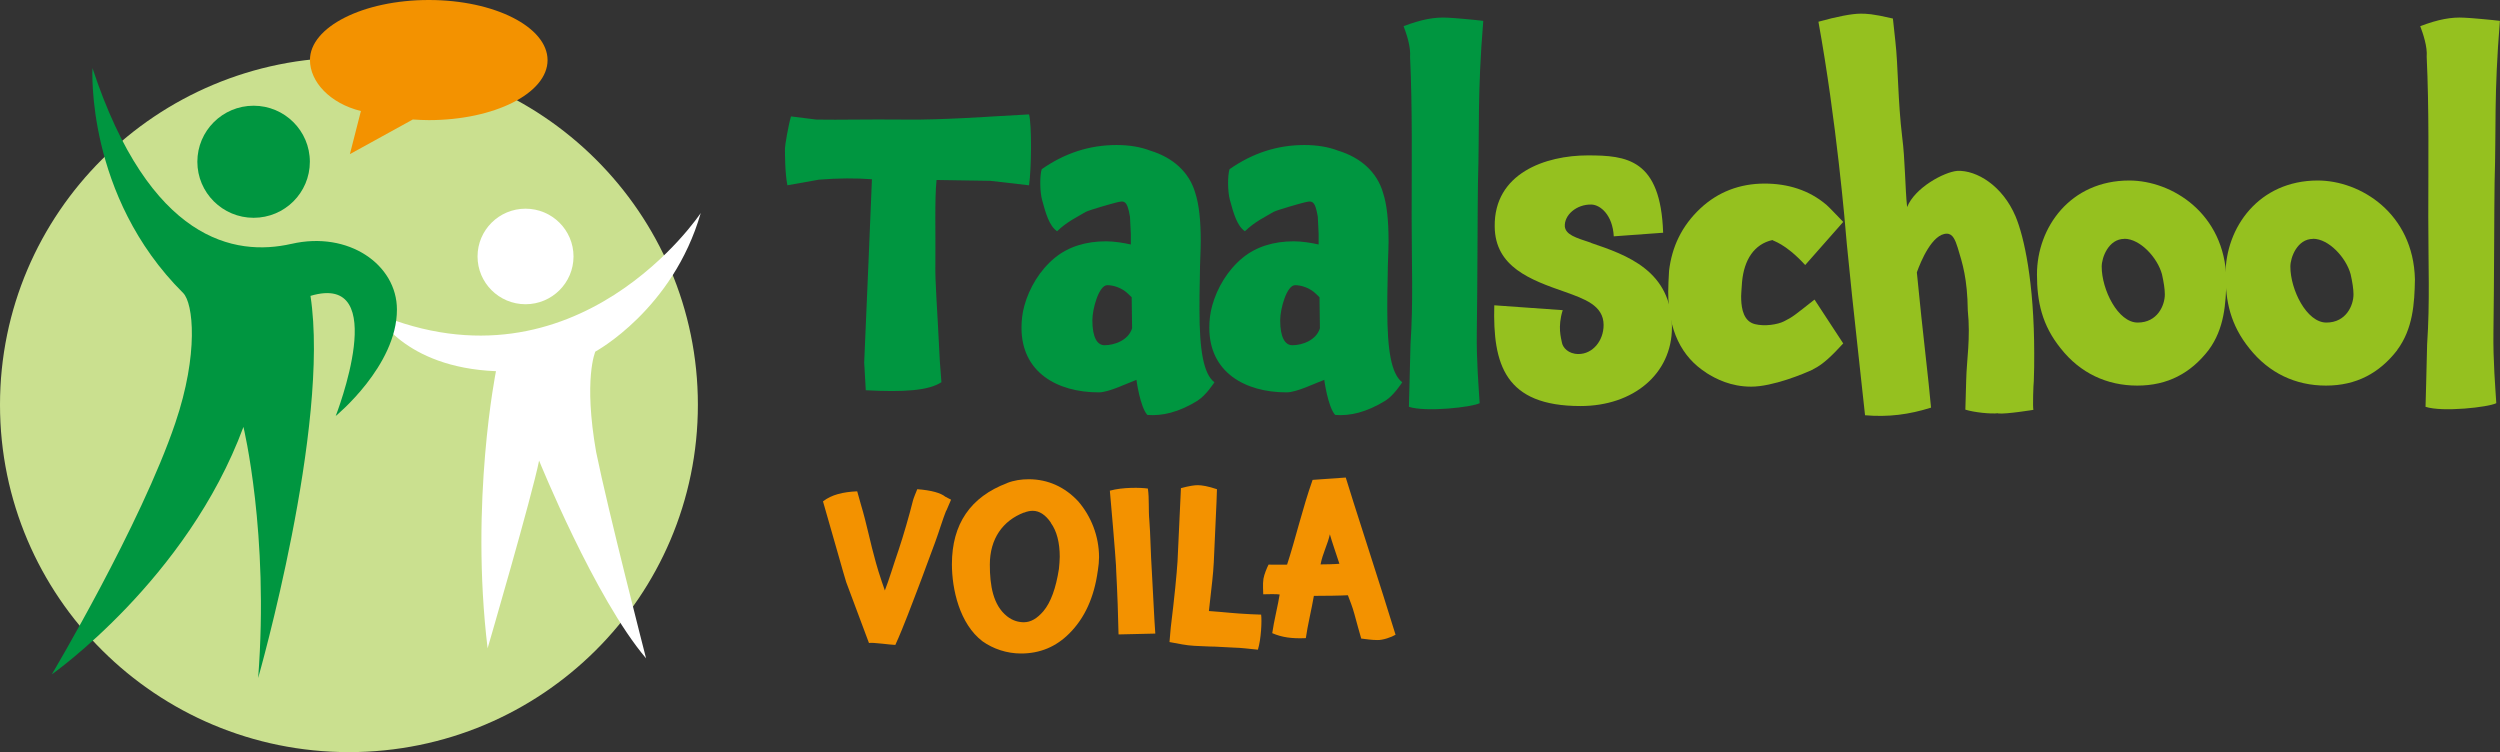 <?xml version="1.0" encoding="UTF-8"?><svg id="Layer_1" xmlns="http://www.w3.org/2000/svg" width="236" height="71" viewBox="0 0 236 71"><rect x="0" y="0" width="236" height="71" fill="#333333" stroke="none"/><defs><style>.cls-1{fill:#95c11f;}.cls-2{fill:#fff;}.cls-3{fill:#f39200;}.cls-4{fill:#009640;}.cls-5{fill:#cae08f;}</style></defs><path class="cls-5" d="M32.94,71c18.19,0,32.94-14.68,32.94-32.79S51.13,5.43,32.94,5.43,0,20.1,0,38.21s14.75,32.79,32.94,32.79Z"/><path class="cls-2" d="M49.61,28.72c2.5,0,4.53-2.02,4.53-4.51s-2.03-4.51-4.53-4.51-4.53,2.02-4.53,4.51,2.03,4.51,4.53,4.51Z"/><path class="cls-2" d="M56.28,42.7c-1.22-6.95-.08-9.51-.08-9.51,0,0,7.32-3.95,9.95-13.08,0,0-11.62,17.48-30.64,9.47,0,0,2.57,5.11,11.31,5.46,0,0-2.47,12.25-.79,26.16,0,0,4.22-14.47,4.86-17.72,0,0,5.26,12.98,10.1,18.67,0,0-3.61-14.03-4.71-19.46h0Z"/><path class="cls-4" d="M97.12,17.49l-3.63-.42-5.08-.08c-.19,1.75-.08,5.17-.11,7.83-.04,1.83.15,3.69.42,9.28l.15,1.98c-1.22.8-3.55.95-7.14.76l-.15-2.62.42-9.81.31-7.49c-1.57-.11-3.13-.11-5,.04l-2.98.53c-.23-1.14-.23-2.93-.23-3.5,0-.23.31-2.13.57-3l2.41.3c2.41.04,4.32-.04,8.6,0,3.06.04,8.1-.3,8.1-.3l3.36-.19c.27.99.23,5.13,0,6.69Z"/><path class="cls-4" d="M113.09,37.8c-1.83,1.14-3.4,1.48-4.78,1.37-.69-.76-1.03-3.31-1.03-3.31-.84.3-2.6,1.18-3.55,1.18-3.94,0-7.3-1.9-7.3-6.09,0-.72.08-1.41.27-2.09.46-1.67,1.45-3.35,2.87-4.52,1.3-1.06,2.94-1.56,4.85-1.56.73,0,1.68.15,2.33.3v-.99l-.08-1.63c-.27-1.63-.57-1.52-1.34-1.33-.34.08-2.45.68-2.83.87-.76.46-1.76.91-2.71,1.83-.73-.49-1.07-1.67-1.41-2.93-.23-.8-.23-2.36-.04-2.93,2.18-1.52,4.51-2.28,7.07-2.28,1.22,0,2.29.19,3.17.53,2.14.65,3.67,2.02,4.24,3.95.38,1.14.53,2.7.53,4.6,0,.91-.08,2.09-.08,3.16-.04,1.67-.04,2.43-.04,3.31,0,3.84.38,6.05,1.41,6.85,0,0-.8,1.25-1.57,1.71h0ZM104.53,26.92c-.8,0-1.41,2.24-1.41,3.31,0,1.63.46,2.36,1.15,2.36.92,0,2.25-.46,2.6-1.6l-.04-2.93-.31-.3c-.61-.61-1.45-.84-1.99-.84h0Z"/><path class="cls-4" d="M130.82,37.8c-1.84,1.14-3.4,1.48-4.78,1.37-.69-.76-1.03-3.31-1.03-3.31-.84.3-2.6,1.18-3.55,1.18-3.94,0-7.3-1.9-7.3-6.09,0-.72.08-1.41.27-2.09.46-1.67,1.45-3.35,2.87-4.52,1.3-1.06,2.94-1.56,4.85-1.56.73,0,1.68.15,2.33.3v-.99l-.08-1.63c-.27-1.63-.57-1.52-1.34-1.33-.34.08-2.45.68-2.83.87-.76.46-1.76.91-2.71,1.83-.73-.49-1.07-1.67-1.41-2.93-.23-.8-.23-2.36-.04-2.93,2.18-1.52,4.51-2.28,7.07-2.28,1.22,0,2.29.19,3.17.53,2.14.65,3.67,2.02,4.24,3.95.38,1.14.53,2.7.53,4.6,0,.91-.08,2.09-.08,3.16-.04,1.67-.04,2.43-.04,3.31,0,3.84.38,6.05,1.41,6.85,0,0-.8,1.25-1.56,1.71h0ZM122.26,26.92c-.8,0-1.41,2.24-1.41,3.31,0,1.63.46,2.36,1.15,2.36.92,0,2.25-.46,2.6-1.6l-.04-2.93-.31-.3c-.61-.61-1.45-.84-1.99-.84h0Z"/><path class="cls-4" d="M133,38.41s.11-3.92.15-5.9c.27-4.03.11-7.45.11-12.02,0-5.02.08-10.23-.15-15.13.08-.95-.34-2.17-.61-2.89,1.72-.65,2.94-.87,4.16-.8.38,0,2.87.23,3.36.3-.57,7.04-.34,9.96-.5,15.25-.04,2.17-.04,9.58-.11,14.15-.04,2.66.19,5.36.27,6.69-.73.38-5.08.87-6.69.34Z"/><path class="cls-1" d="M150.19,22.93c3.36,1.14,7.64,2.62,7.64,7.98,0,4.37-3.63,7.42-8.63,7.42-7.14,0-8.29-3.92-8.14-9.51l6.46.46c-.5,1.6-.15,2.62-.08,3.04.08.49.61,1.1,1.57,1.1,1.34,0,2.37-1.25,2.37-2.74,0-1.86-1.84-2.47-3.63-3.12-3.29-1.14-6.61-2.36-6.65-6.16-.08-5.06,4.81-6.73,8.79-6.73,3.67,0,6.88.34,7.11,7.3l-4.66.34c-.11-2.02-1.26-2.97-2.1-3-1.41-.04-2.6.99-2.52,2.09.11.76.99,1.03,2.48,1.52h0Z"/><path class="cls-1" d="M171.16,34.87c-.88.42-3.82,1.63-5.85,1.63-1.91,0-3.32-.72-4.28-1.33l.08.04c-2.41-1.52-3.63-4.07-3.63-7.68,0-.57.04-1.25.08-1.98.27-2.24,1.18-4.22,2.98-5.9,1.64-1.52,3.67-2.32,6.04-2.32,2.18,0,4.2.61,5.85,2.02.23.19,1.41,1.44,1.57,1.6l-3.59,4.07c-1.91-2.09-3.09-2.28-3.09-2.36-1.72.38-2.68,1.86-2.87,3.95-.04.68-.11,1.25-.08,1.71.04.84.23,2.02,1.3,2.28.92.23,2.14.04,2.75-.27.84-.42.99-.57,2.87-2.05l2.71,4.14c-.95,1.03-1.87,1.98-2.83,2.43h0Z"/><path class="cls-1" d="M188.62,39.01c-.73.08-2.26-.08-3.09-.34l.08-2.81c.04-1.86.42-3.95.15-6.54-.04-3.04-.5-4.45-.95-5.93-.23-.72-.46-1.33-1.03-1.33-1.37,0-2.45,2.59-2.83,3.65l.42,4.14.69,6.31.23,2.32c-2.06.65-4.01.91-6.23.72l-.27-2.47-.5-4.6c-.3-2.62-.61-5.71-.95-9.09-.15-1.86-.99-11.67-2.68-20.99,1.76-.49,3.17-.76,3.97-.76.53,0,1.11,0,3.06.46l.23,2.13c.27,2.32.23,5.63.65,9.09.27,2.05.27,4.75.46,6.58.73-1.83,3.48-3.31,4.74-3.42,1.83-.08,4.28,1.41,5.5,4.3.8,1.9,1.76,6.2,1.76,12.97,0,.8,0,1.71-.04,2.59-.04.3-.11,2.36-.04,2.7,0,0-2.56.42-3.32.34h0Z"/><path class="cls-1" d="M208.49,33.05c-1.68,2.17-3.86,3.35-6.73,3.35s-5.39-1.18-7.22-3.5c-1.79-2.21-2.25-4.45-2.25-7,0-4.41,3.13-8.86,8.71-8.86,4.01,0,9.02,3.08,9.17,9.32-.04,2.32-.19,4.68-1.68,6.69h0ZM200.54,22.55c-1.49,0-2.14,1.75-2.14,2.62,0,2.17,1.53,5.28,3.4,5.28s2.56-1.63,2.56-2.66c0-.53-.11-1.18-.27-1.9-.42-1.56-2.06-3.35-3.55-3.35h0Z"/><path class="cls-1" d="M226.3,33.05c-1.68,2.17-3.86,3.35-6.73,3.35s-5.38-1.18-7.22-3.5c-1.79-2.21-2.26-4.45-2.26-7,0-4.41,3.13-8.86,8.71-8.86,4.01,0,9.02,3.08,9.17,9.32-.04,2.32-.19,4.68-1.68,6.69h0ZM218.35,22.55c-1.49,0-2.14,1.75-2.14,2.62,0,2.17,1.53,5.28,3.4,5.28s2.56-1.63,2.56-2.66c0-.53-.11-1.18-.27-1.9-.42-1.56-2.06-3.35-3.55-3.35h0Z"/><path class="cls-1" d="M228.97,38.41s.11-3.92.15-5.9c.27-4.03.11-7.45.11-12.02,0-5.02.08-10.23-.15-15.13.08-.95-.34-2.17-.61-2.89,1.72-.65,2.94-.87,4.16-.8.38,0,2.87.23,3.36.3-.57,7.04-.34,9.96-.5,15.25-.04,2.17-.04,9.58-.11,14.15-.04,2.66.19,5.36.27,6.69-.73.38-5.08.87-6.69.34Z"/><path class="cls-3" d="M89.32,48.2c-.28.68-.7,2.06-1.04,2.98-.6,1.57-1.02,2.8-1.73,4.64-.36.91-1.22,3.29-2.03,5.06-.42,0-2.15-.26-2.49-.18l-2.15-5.75c-.2-.62-1.12-3.93-2.19-7.62.82-.64,1.9-.89,3.23-.95l.34,1.21c.58,1.92.88,3.61,1.43,5.54.04.18.4,1.35.56,1.8l.28.81c.42-1.07.78-2.32,1.32-3.89.42-1.25,1-3.25,1.34-4.62.04-.18.32-.85.4-1.05,1.34.1,2.23.36,2.65.71l.54.28-.44,1.03h0Z"/><path class="cls-3" d="M103.63,53.91v-.02c-.34,2.5-1.24,4.46-2.67,5.89-1.26,1.27-2.77,1.91-4.58,1.91-1.34,0-2.63-.44-3.63-1.15-2.17-1.65-2.89-4.92-2.89-7.28,0-3.79,1.75-6.35,5.22-7.66h-.02c.66-.26,1.36-.36,2.05-.36,1.84,0,3.43.75,4.67,2.08,1.22,1.41,1.97,3.29,1.97,5.28,0,.36-.04.83-.12,1.31h0ZM99.21,49.35c-.52-.77-1.11-1.13-1.72-1.13-.22,0-.5.04-.84.18l.02-.02c-2.01.77-3.23,2.48-3.23,4.92,0,1.96.3,3.83,1.63,4.88.5.4,1.06.56,1.58.56.66,0,1.26-.36,1.85-1.05.7-.83,1.18-2.18,1.46-3.97v.02c.04-.44.08-.85.08-1.17,0-1.35-.28-2.44-.84-3.21h0Z"/><path class="cls-3" d="M105.37,53.91c0-.16-.02-.36-.02-.53-.06-1.07-.46-5.79-.58-7.06,1.2-.34,2.95-.3,3.59-.2.14.97.04,1.94.14,3.04.1,1.19.12,3.08.24,4.9.08,1.27.22,4.46.32,5.75l-3.47.08-.08-2.82c-.06-1.27-.08-2.3-.14-3.15h0Z"/><path class="cls-3" d="M118.75,61.33c-.9-.08-1.48-.18-2.35-.2-.72-.02-1.52-.1-2.21-.1-1.06-.04-1.87-.06-2.59-.2l-1.2-.22.12-1.37c.36-2.94.56-5.02.64-6.27l.32-6.89c.82-.22,1.29-.28,1.59-.28.38,0,.98.1,1.81.38l-.04,1.17-.26,5.75c-.06,1.15-.16,1.91-.46,4.58,1.66.12,2.27.22,3.93.3l1,.04c.08.59,0,2.32-.3,3.29h0Z"/><path class="cls-3" d="M129.99,60.42c-.46,0-1.02-.08-1.49-.14-.1-.36-.48-1.67-.64-2.3-.2-.75-.46-1.35-.62-1.79-.68.04-2.15.06-3.21.06-.2,1.19-.6,2.82-.76,3.99-1.34.06-2.27-.08-3.17-.47.14-1.05.58-2.82.7-3.65-.08,0-.1-.06-1.55-.02,0-.32-.06-.93.02-1.47.08-.44.32-1.01.48-1.33,1.61.02,1.23,0,1.75,0,.76-2.3,1.46-5.32,2.41-8l3.13-.22c.44,1.51,3.55,11.05,4.7,14.84-.36.22-1.22.53-1.75.5h0ZM126.44,53.22c-.2-.62-.74-2.18-.9-2.78-.2.93-.68,1.8-.88,2.84.4,0,1.37-.02,1.78-.06Z"/><path class="cls-3" d="M40.48,0c-6.19,0-11.22,2.54-11.22,5.66,0,2.06,1.88,4.1,4.81,4.82l-1.04,4.07,5.94-3.27c.49.03.99.06,1.5.06,6.2,0,11.22-2.53,11.22-5.66S46.68,0,40.48,0Z"/><path class="cls-4" d="M23.94,20.56c2.94,0,5.31-2.37,5.31-5.29s-2.38-5.29-5.31-5.29-5.31,2.37-5.31,5.29,2.38,5.29,5.31,5.29Z"/><path class="cls-4" d="M27.51,23.02c-5.34,1.22-13.38-.25-18.78-16.59,0,0-.67,12.05,8.56,21.23.96.96,1.48,5.73-.74,12.27-3.24,9.58-11.66,23.73-11.66,23.73,0,0,12.77-8.96,18.09-23.36,0,0,2.44,10.06,1.39,23.7,0,0,6.81-23.81,4.94-36.07,7.72-2.3,2.38,11.34,2.38,11.34,0,0,5.79-4.73,5.78-10.05,0-4.24-4.57-7.44-9.95-6.2h0Z"/></svg>